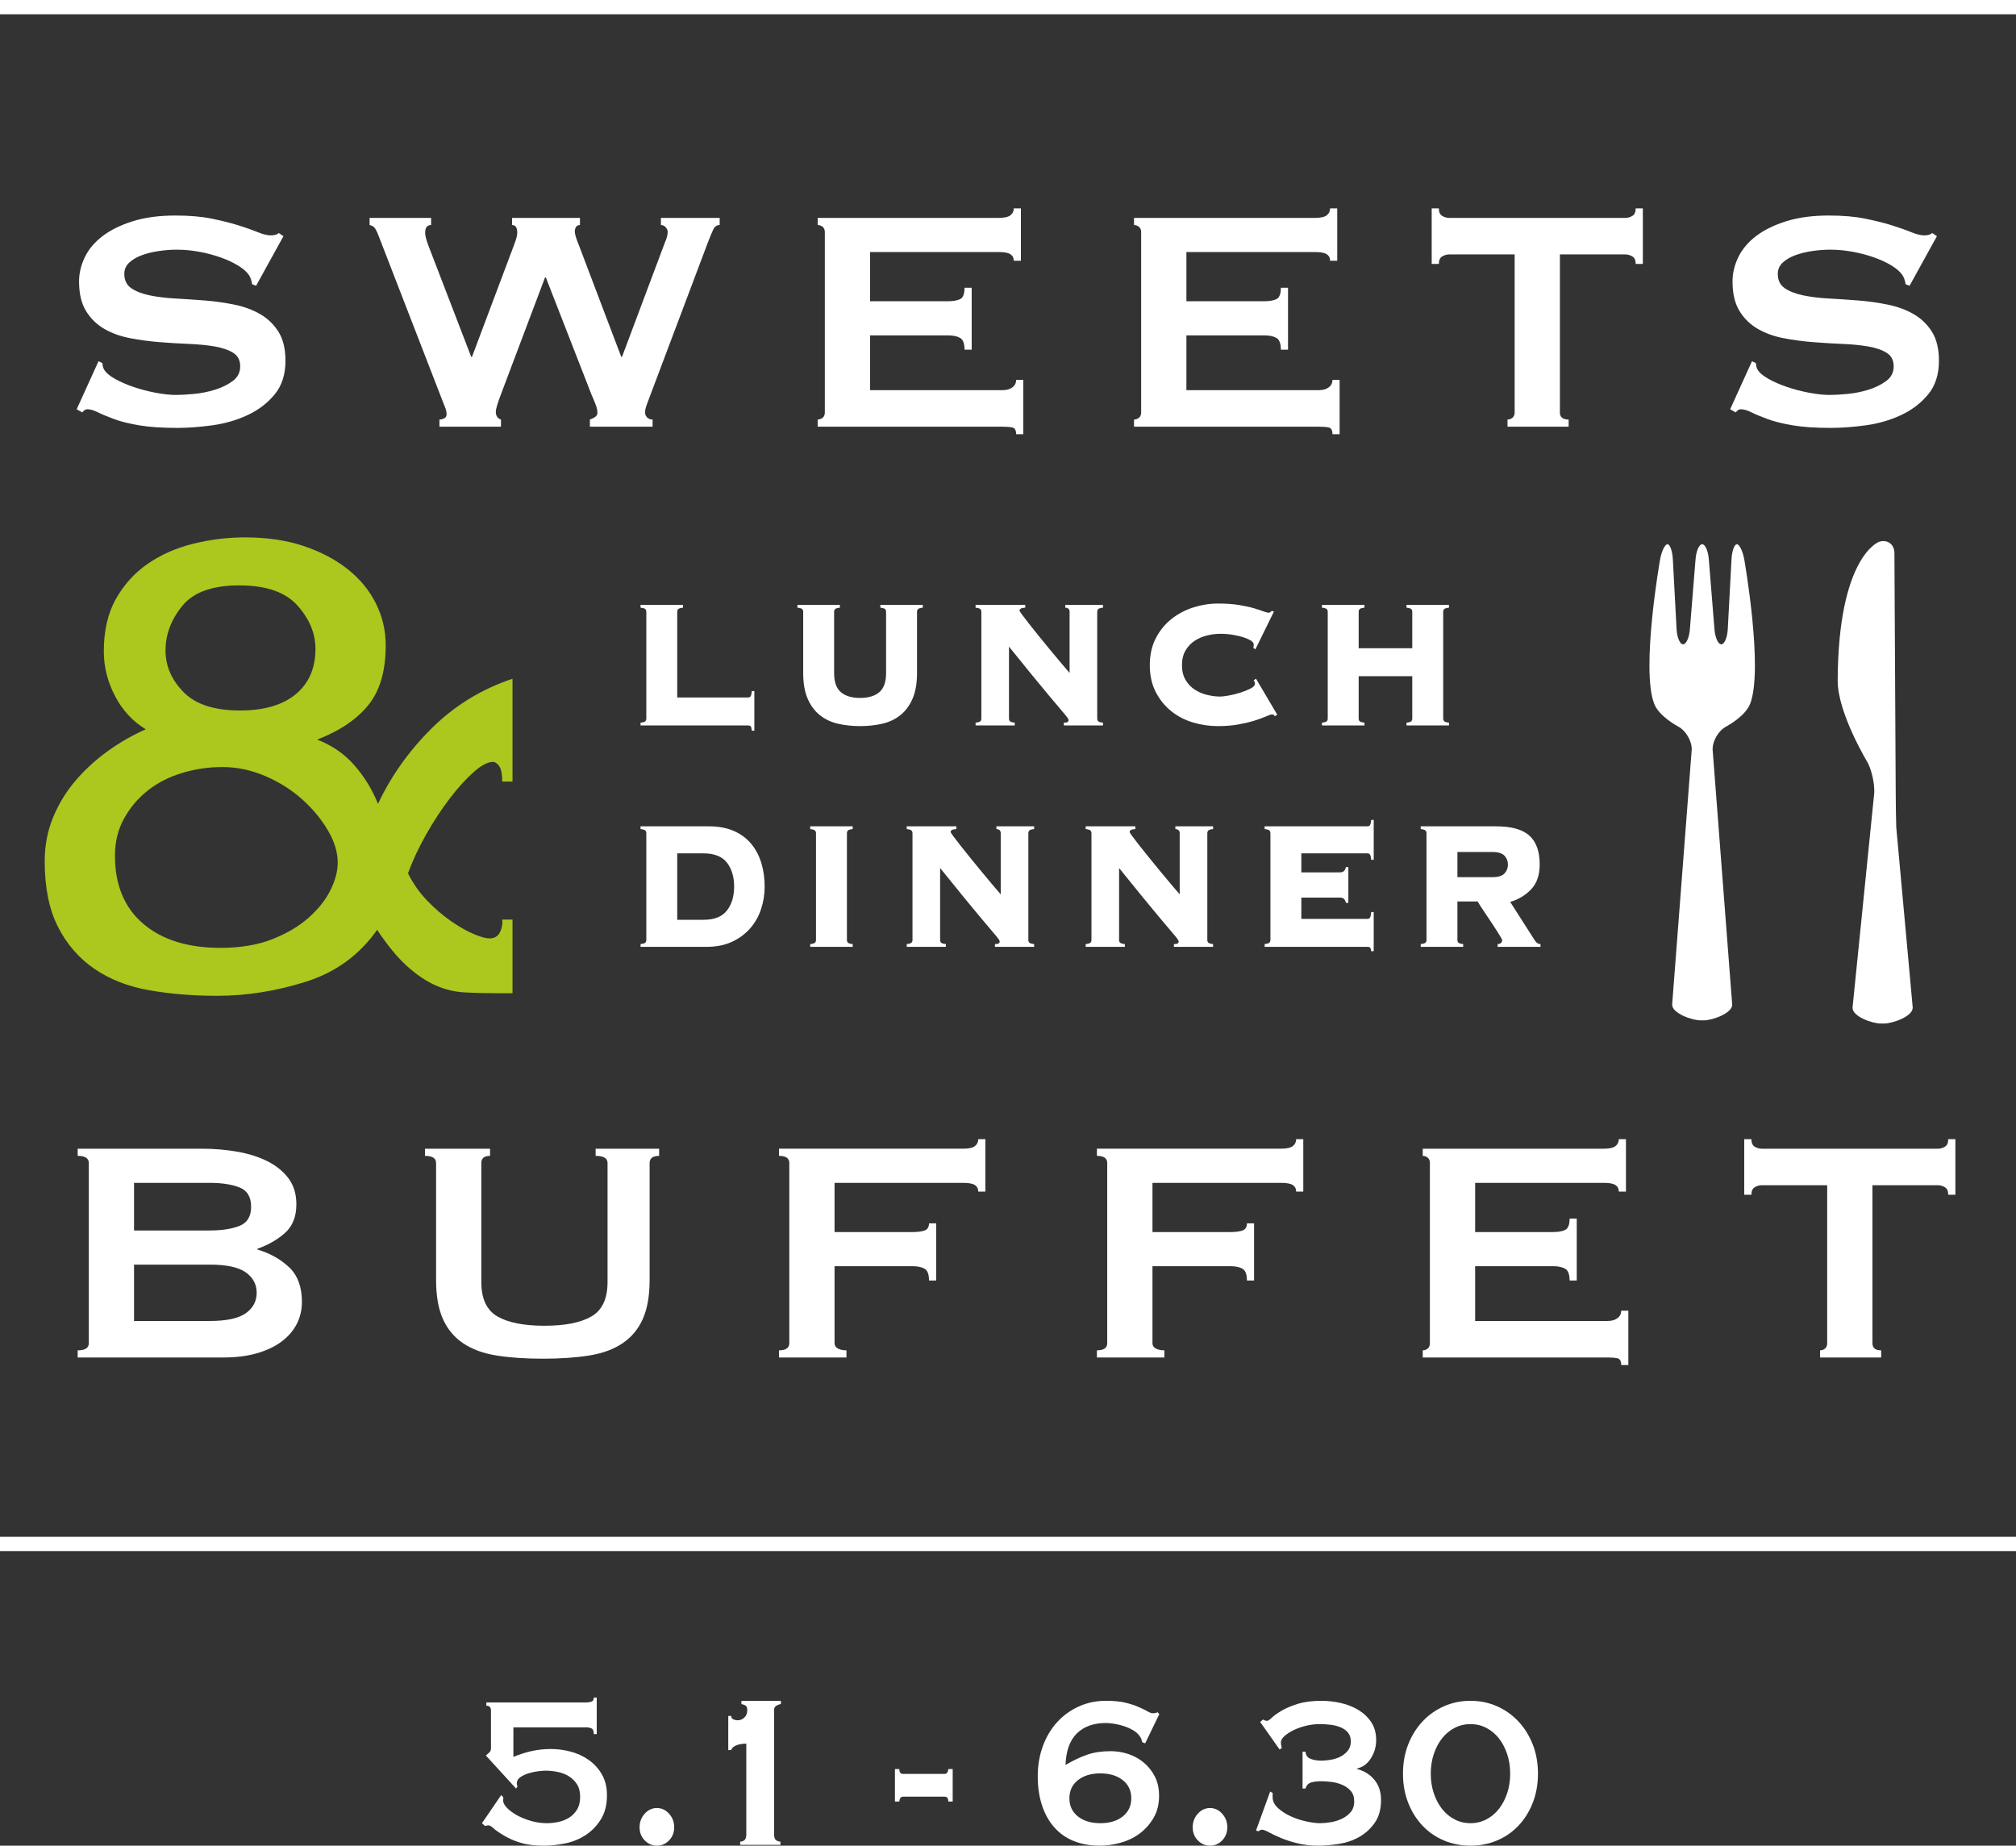 <?xml version="1.0" encoding="UTF-8"?>
<svg id="_レイヤー_1" data-name="レイヤー 1" xmlns="http://www.w3.org/2000/svg" viewBox="0 0 402.092 368.09">
  <rect x="0" y="0" width="402.092" height="368.09" fill="#333333" stroke="none"/>
  <line y1="1.425" x2="402.092" y2="1.425" fill="none" stroke="#fff" stroke-miterlimit="10" stroke-width="2.849"/>
  <line y1="307.913" x2="402.092" y2="307.913" fill="none" stroke="#fff" stroke-miterlimit="10" stroke-width="2.849"/>
  <path d="M100.171,155.88c0-1.479-.2-2.504-.598-3.076-.4-.568-.828-.854-1.281-.854-1.025,0-2.308.684-3.846,2.05-1.538,1.367-3.135,3.135-4.784,5.298-1.653,2.166-3.221,4.558-4.7,7.178-1.481,2.622-2.678,5.186-3.588,7.689,1.024,2.051,2.307,3.875,3.845,5.469,1.538,1.597,3.132,2.964,4.785,4.102,1.649,1.14,3.161,1.994,4.528,2.563,1.367.571,2.393.854,3.076.854,1.025,0,1.735-.428,2.136-1.282.397-.854.539-1.68.427-2.478h2.051v14.696h-2.562c-2.623,0-4.956-.056-7.007-.171-2.051-.112-4.016-.598-5.896-1.452s-3.76-2.137-5.64-3.846-3.845-4.101-5.896-7.177c-3.533,5.015-8.262,8.459-14.184,10.339-5.926,1.88-11.851,2.819-17.772,2.819-4.785,0-9.287-.371-13.501-1.11-4.216-.74-7.86-2.163-10.937-4.272-3.076-2.107-5.498-4.897-7.263-8.374-1.768-3.474-2.648-7.832-2.648-13.074,0-3.075.539-5.951,1.623-8.63,1.081-2.675,2.563-5.126,4.443-7.348s4.042-4.214,6.493-5.981c2.449-1.765,4.982-3.218,7.604-4.357-2.622-1.594-4.672-3.815-6.151-6.665-1.482-2.846-2.222-5.81-2.222-8.886,0-4.102.796-7.575,2.393-10.425,1.594-2.846,3.7-5.183,6.322-7.006,2.62-1.821,5.64-3.162,9.058-4.017s6.892-1.281,10.424-1.281c4.328,0,8.203.571,11.621,1.709,3.417,1.14,6.35,2.678,8.801,4.614,2.448,1.938,4.328,4.216,5.639,6.835,1.309,2.622,1.966,5.413,1.966,8.374,0,5.127-1.17,9.115-3.504,11.962-2.336,2.85-5.725,5.127-10.167,6.836,2.961,1.14,5.438,2.849,7.434,5.127,1.991,2.28,3.559,4.843,4.699,7.689,2.619-5.58,6.208-10.622,10.766-15.124,4.556-4.499,9.912-7.775,16.063-9.826v20.507h-2.051ZM22.929,170.66c0,5.84,1.88,10.363,5.639,13.568,3.76,3.204,8.887,4.806,15.381,4.806,3.986,0,7.434-.571,10.339-1.717,2.904-1.143,5.324-2.573,7.263-4.291,1.936-1.717,3.388-3.548,4.357-5.496.967-1.946,1.452-3.777,1.452-5.495,0-2.061-.656-4.208-1.965-6.44-1.312-2.231-3.021-4.29-5.127-6.181-2.109-1.888-4.558-3.435-7.348-4.636-2.793-1.201-5.669-1.803-8.63-1.803-2.734,0-5.413.401-8.032,1.202-2.622.801-4.899,1.976-6.836,3.52-1.938,1.546-3.503,3.406-4.699,5.58-1.196,2.177-1.794,4.638-1.794,7.383ZM62.918,129.393c0-3.076-1.196-5.952-3.589-8.63-2.393-2.676-6.268-4.017-11.621-4.017s-9.143,1.367-11.363,4.102c-2.222,2.734-3.333,5.698-3.333,8.887,0,3.076,1.196,5.84,3.589,8.288,2.393,2.451,6.152,3.674,11.278,3.674,4.785,0,8.486-1.081,11.108-3.247,2.619-2.162,3.931-5.183,3.931-9.057Z" fill="#acc71e"/>
  <path d="M149.221,139.102c.22,0,.384-.084.494-.252.109-.167.191-.51.246-1.027h.494v7.904h-.494c-.055-.487-.137-.784-.246-.891-.11-.107-.274-.16-.494-.16h-21.466v-.548c.521-.062.843-.16.966-.298.124-.137.186-.312.186-.525v-21.292c0-.213-.062-.389-.186-.525-.123-.138-.445-.236-.966-.298v-.548h8.472v.548c-.521.062-.844.16-.967.298-.123.137-.186.312-.186.525v17.089h14.146Z" fill="#fff"/>
  <path d="M176.732,122.013c0-.213-.062-.389-.186-.525-.123-.138-.445-.236-.966-.298v-.548h8.471v.548c-.521.062-.843.16-.966.298-.124.137-.186.312-.186.525v12.245c0,2.011-.295,3.701-.884,5.072-.59,1.37-1.398,2.467-2.427,3.289-1.027.823-2.234,1.395-3.618,1.714-1.385.32-2.858.479-4.421.479s-3.037-.159-4.421-.479c-1.385-.319-2.591-.891-3.619-1.714-1.027-.822-1.837-1.919-2.426-3.289-.59-1.371-.885-3.062-.885-5.072v-12.245c0-.213-.062-.389-.185-.525-.123-.138-.446-.236-.967-.298v-.548h8.472v.548c-.521.062-.843.16-.967.298-.123.137-.185.312-.185.525v12.245c0,1.768.452,3.031,1.357,3.793.904.762,2.179,1.142,3.824,1.142s2.92-.38,3.824-1.142,1.357-2.025,1.357-3.793v-12.245Z" fill="#fff"/>
  <path d="M195.731,122.013c0-.213-.062-.389-.186-.525-.123-.138-.445-.236-.966-.298v-.548h9.91v.548c-.466.031-.774.1-.925.206-.151.107-.227.236-.227.389,0,.062.179.335.535.822.355.487.822,1.097,1.398,1.828.575.73,1.227,1.546,1.953,2.444.726.898,1.46,1.798,2.2,2.695.74.899,1.452,1.752,2.138,2.559.686.808,1.275,1.501,1.769,2.079v-12.199c0-.518-.288-.792-.863-.823v-.548h7.525v.548c-.521.062-.843.16-.967.298-.123.137-.185.312-.185.525v21.292c0,.214.062.389.185.525.124.138.445.236.967.298v.548h-7.813v-.548c.384,0,.638-.046.761-.138.123-.091.186-.213.186-.365,0-.092-.042-.206-.124-.343s-.261-.373-.534-.708c-.274-.335-.679-.814-1.213-1.439-.535-.624-1.241-1.462-2.118-2.514-.878-1.051-1.961-2.359-3.249-3.929-1.289-1.569-2.837-3.48-4.646-5.734v14.347c0,.214.062.389.185.525.124.138.445.236.967.298v.548h-7.813v-.548c.521-.062.843-.16.966-.298.124-.137.186-.312.186-.525v-21.292Z" fill="#fff"/>
  <path d="M249.973,129.187c.026-.092.047-.19.062-.298.014-.106.021-.235.021-.388,0-.244-.186-.487-.556-.731-.37-.243-.863-.464-1.48-.662-.616-.198-1.322-.366-2.117-.503-.796-.137-1.632-.206-2.509-.206-.822,0-1.686.107-2.591.32-.904.214-1.734.564-2.488,1.051-.754.487-1.371,1.136-1.851,1.942s-.719,1.789-.719,2.947.239,2.14.719,2.946c.479.808,1.097,1.455,1.851,1.942s1.584.838,2.488,1.051c.905.214,1.769.32,2.591.32.356,0,.918-.069,1.687-.206.767-.137,1.534-.327,2.303-.571.767-.243,1.445-.518,2.035-.822.589-.304.884-.624.884-.96,0-.151-.027-.273-.082-.365-.055-.091-.109-.197-.164-.319l.452-.32,4.235,7.174-.493.319c-.056-.151-.131-.251-.227-.297-.096-.045-.212-.068-.349-.068-.192,0-.576.13-1.152.389-.575.259-1.322.533-2.241.822-.918.29-1.994.549-3.228.776-1.233.229-2.618.343-4.153.343-1.646,0-3.276-.235-4.894-.708-1.618-.472-3.071-1.218-4.359-2.239-1.289-1.02-2.331-2.299-3.125-3.838-.796-1.538-1.193-3.327-1.193-5.368s.397-3.831,1.193-5.369c.794-1.538,1.836-2.817,3.125-3.838,1.288-1.021,2.741-1.79,4.359-2.308,1.617-.518,3.248-.777,4.894-.777s3.063.1,4.256.297c1.192.199,2.2.42,3.022.663.795.244,1.412.449,1.851.617.438.167.768.251.987.251.246,0,.452-.121.616-.365l.453.137-3.701,7.539-.411-.319Z" fill="#fff"/>
  <path d="M287.847,143.305c0,.214.062.389.185.525.123.138.445.236.967.298v.548h-8.472v-.548c.521-.062.843-.16.967-.298.123-.137.185-.312.185-.525v-8.453h-10.692v8.453c0,.214.062.389.186.525.123.138.445.236.967.298v.548h-8.472v-.548c.521-.062.843-.16.966-.298.124-.137.186-.312.186-.525v-21.292c0-.213-.062-.389-.186-.525-.123-.138-.445-.236-.966-.298v-.548h8.472v.548c-.521.062-.844.16-.967.298-.123.137-.186.312-.186.525v7.265h10.692v-7.265c0-.213-.062-.389-.185-.525-.124-.138-.446-.236-.967-.298v-.548h8.472v.548c-.521.062-.844.16-.967.298-.123.137-.185.312-.185.525v21.292Z" fill="#fff"/>
  <path d="M128.906,166.169c0-.213-.062-.389-.186-.525-.123-.138-.445-.236-.966-.298v-.548h13.652c1.893,0,3.537.305,4.936.914,1.397.609,2.549,1.455,3.454,2.536.904,1.081,1.583,2.353,2.035,3.814.453,1.463.679,3.047.679,4.753,0,1.553-.24,3.054-.72,4.5-.479,1.448-1.206,2.727-2.18,3.838-.973,1.113-2.179,2.004-3.618,2.674s-3.119,1.005-5.038,1.005h-13.2v-.548c.521-.062.843-.16.966-.298.124-.137.186-.312.186-.525v-21.292ZM140.297,183.44c2.166,0,3.729-.617,4.688-1.851.959-1.233,1.439-2.825,1.439-4.774s-.48-3.542-1.439-4.775c-.96-1.233-2.522-1.851-4.688-1.851h-5.223v13.251h5.223Z" fill="#fff"/>
  <path d="M161.598,188.284c.521-.062.843-.16.967-.298.123-.137.185-.312.185-.525v-21.292c0-.213-.062-.389-.185-.525-.124-.138-.446-.236-.967-.298v-.548h8.472v.548c-.521.062-.843.16-.967.298-.123.137-.185.312-.185.525v21.292c0,.214.062.389.185.525.124.138.445.236.967.298v.548h-8.472v-.548Z" fill="#fff"/>
  <path d="M181.995,166.169c0-.213-.062-.389-.186-.525-.123-.138-.445-.236-.966-.298v-.548h9.91v.548c-.466.031-.774.1-.925.206-.151.107-.227.236-.227.389,0,.062.179.335.535.822.355.487.822,1.097,1.398,1.828.575.73,1.227,1.546,1.953,2.444.726.898,1.46,1.798,2.2,2.695.74.899,1.452,1.752,2.138,2.559.686.808,1.275,1.501,1.769,2.079v-12.199c0-.518-.288-.792-.863-.823v-.548h7.525v.548c-.521.062-.843.16-.967.298-.123.137-.185.312-.185.525v21.292c0,.214.062.389.185.525.124.138.445.236.967.298v.548h-7.813v-.548c.384,0,.638-.046.761-.138.123-.091.186-.213.186-.365,0-.092-.042-.206-.124-.343s-.261-.373-.534-.708c-.274-.335-.679-.814-1.213-1.439-.535-.624-1.241-1.462-2.118-2.514-.878-1.051-1.961-2.36-3.249-3.929-1.289-1.569-2.837-3.48-4.646-5.734v14.347c0,.214.062.389.185.525.124.138.445.236.967.298v.548h-7.813v-.548c.521-.062.843-.16.966-.298.124-.137.186-.312.186-.525v-21.292Z" fill="#fff"/>
  <path d="M217.69,166.169c0-.213-.062-.389-.186-.525-.123-.138-.445-.236-.966-.298v-.548h9.91v.548c-.466.031-.774.1-.925.206-.151.107-.227.236-.227.389,0,.062.179.335.535.822.355.487.822,1.097,1.398,1.828.575.73,1.227,1.546,1.953,2.444.726.898,1.46,1.798,2.2,2.695.74.899,1.452,1.752,2.138,2.559.686.808,1.275,1.501,1.769,2.079v-12.199c0-.518-.288-.792-.863-.823v-.548h7.525v.548c-.521.062-.843.16-.967.298-.123.137-.185.312-.185.525v21.292c0,.214.062.389.185.525.124.138.445.236.967.298v.548h-7.813v-.548c.384,0,.638-.046.761-.138.123-.091.186-.213.186-.365,0-.092-.042-.206-.124-.343s-.261-.373-.534-.708c-.274-.335-.679-.814-1.213-1.439-.535-.624-1.241-1.462-2.118-2.514-.878-1.051-1.961-2.36-3.249-3.929-1.289-1.569-2.837-3.48-4.646-5.734v14.347c0,.214.062.389.185.525.124.138.445.236.967.298v.548h-7.813v-.548c.521-.062.843-.16.966-.298.124-.137.186-.312.186-.525v-21.292Z" fill="#fff"/>
  <path d="M268.436,180.059c-.055-.305-.171-.556-.35-.754s-.473-.298-.884-.298h-7.649v4.25h13.201c.219,0,.384-.084.493-.252.109-.167.191-.541.247-1.12h.493v7.814h-.493c-.056-.396-.138-.64-.247-.731-.109-.091-.274-.137-.493-.137h-20.521v-.548c.521-.062.843-.16.966-.298.124-.137.186-.312.186-.525v-21.292c0-.213-.062-.389-.186-.525-.123-.138-.445-.236-.966-.298v-.548h20.521c.219,0,.384-.084.493-.251s.191-.51.247-1.028h.493v7.95h-.493c-.056-.518-.138-.86-.247-1.028-.109-.167-.274-.251-.493-.251h-13.201v3.793h7.649c.411,0,.705-.099.884-.298.179-.197.295-.448.35-.754h.494v7.129h-.494Z" fill="#fff"/>
  <path d="M290.683,187.461c0,.214.062.389.186.525.123.138.445.236.967.298v.548h-8.472v-.548c.521-.062.843-.16.966-.298.124-.137.186-.312.186-.525v-21.292c0-.213-.062-.389-.186-.525-.123-.138-.445-.236-.966-.298v-.548h15.051c3.043,0,5.25.617,6.621,1.851,1.37,1.233,2.056,3.146,2.056,5.734,0,2.102-.555,3.747-1.665,4.935-1.11,1.188-2.516,2.041-4.215,2.559l4.853,7.585c.329.549.726.823,1.192.823v.548h-8.554v-.548c.603-.03.904-.305.904-.823,0-.061-.109-.273-.329-.64-.22-.365-.493-.807-.822-1.325-.329-.518-.692-1.073-1.09-1.667-.397-.595-.781-1.166-1.151-1.714-.37-.548-.692-1.035-.966-1.462-.274-.427-.452-.716-.535-.868h-4.03v7.676ZM297.593,174.941c1.206,0,2.035-.251,2.488-.754.452-.503.678-1.089.678-1.759s-.226-1.257-.678-1.76c-.453-.502-1.282-.754-2.488-.754h-6.909v5.026h6.909Z" fill="#fff"/>
  <path d="M40.27,229.092c2.428,0,4.776.198,7.046.594,2.269.396,4.274,1.029,6.017,1.9,1.741.871,3.139,2.006,4.195,3.404,1.055,1.398,1.583,3.127,1.583,5.185,0,2.481-.766,4.394-2.296,5.739-1.531,1.346-3.352,2.389-5.462,3.127v.158c2.48.74,4.578,1.914,6.294,3.522,1.714,1.611,2.572,3.919,2.572,6.927,0,1.584-.344,3.048-1.029,4.394-.687,1.346-1.702,2.521-3.048,3.523-1.346,1.003-2.995,1.78-4.947,2.335-1.953.554-4.17.831-6.649.831H15.493v-1.425c1.477,0,2.217-.475,2.217-1.425v-35.939c0-.95-.74-1.425-2.217-1.425v-1.426h24.777ZM41.854,245.399c2.375,0,4.34-.303,5.897-.91,1.556-.606,2.335-1.887,2.335-3.839s-.779-3.232-2.335-3.84c-1.558-.606-3.522-.91-5.897-.91h-15.12v9.499h15.12ZM41.854,263.448c3.324,0,5.712-.515,7.164-1.543,1.451-1.029,2.177-2.388,2.177-4.077s-.726-3.048-2.177-4.077c-1.452-1.029-3.84-1.543-7.164-1.543h-15.12v11.24h15.12Z" fill="#fff"/>
  <path d="M97.741,230.518c-1.161,0-1.741.475-1.741,1.425v23.748c0,3.325,1.068,5.608,3.206,6.848,2.138,1.24,5.264,1.86,9.381,1.86s7.243-.62,9.381-1.86c2.137-1.239,3.206-3.522,3.206-6.848v-23.748c0-.95-.792-1.425-2.375-1.425v-1.426h12.666v1.426c-1.267,0-1.9.475-1.9,1.425v23.353c0,3.114-.449,5.688-1.346,7.718-.898,2.032-2.244,3.655-4.037,4.869-1.795,1.215-4.025,2.032-6.689,2.454-2.665.422-5.739.633-9.223.633s-6.558-.211-9.222-.633c-2.666-.422-4.896-1.239-6.689-2.454-1.795-1.214-3.141-2.837-4.037-4.869-.898-2.03-1.346-4.604-1.346-7.718v-23.353c0-.95-.74-1.425-2.217-1.425v-1.426h12.982v1.426Z" fill="#fff"/>
  <path d="M195.108,237.642c0-.58-.225-1.016-.673-1.306-.449-.29-1.227-.436-2.335-.436h-25.648v9.815h15.516c1.055,0,1.872-.104,2.454-.316.58-.21.87-.685.87-1.425h1.426v11.399h-1.426c0-1.214-.29-1.991-.87-2.335-.582-.343-1.399-.515-2.454-.515h-15.516v15.357c0,.475.224.831.673,1.068.447.237,1.016.356,1.702.356v1.425h-13.458v-1.425c1.372,0,2.059-.475,2.059-1.425v-35.939c0-.95-.687-1.425-2.059-1.425v-1.426h36.731c1.108,0,1.886-.17,2.335-.514.448-.343.673-.805.673-1.386h1.425v10.449h-1.425Z" fill="#fff"/>
  <path d="M258.516,237.642c0-.58-.225-1.016-.673-1.306-.449-.29-1.227-.436-2.335-.436h-25.648v9.815h15.516c1.055,0,1.872-.104,2.454-.316.58-.21.87-.685.87-1.425h1.426v11.399h-1.426c0-1.214-.29-1.991-.87-2.335-.582-.343-1.399-.515-2.454-.515h-15.516v15.357c0,.475.224.831.673,1.068.447.237,1.016.356,1.702.356v1.425h-13.458v-1.425c1.372,0,2.059-.475,2.059-1.425v-35.939c0-.95-.687-1.425-2.059-1.425v-1.426h36.731c1.108,0,1.886-.17,2.335-.514.448-.343.673-.805.673-1.386h1.425v10.449h-1.425Z" fill="#fff"/>
  <path d="M322.874,237.642c0-.58-.226-1.016-.673-1.306-.449-.29-1.228-.436-2.335-.436h-25.649v9.815h15.517c1.055,0,1.872-.145,2.454-.435.58-.29.87-1.042.87-2.257h1.425v12.35h-1.425c0-1.214-.29-1.991-.87-2.335-.582-.343-1.399-.515-2.454-.515h-15.517v10.924h26.44c.792,0,1.438-.184,1.939-.554.501-.369.752-.871.752-1.504h1.425v10.845h-1.425c0-.791-.251-1.24-.752-1.346-.502-.106-1.147-.158-1.939-.158h-36.89v-1.425c.369,0,.699-.119.99-.356.289-.237.435-.594.435-1.068v-35.939c0-.476-.146-.831-.435-1.069-.291-.237-.621-.355-.99-.355v-1.426h36.099c1.107,0,1.886-.17,2.335-.514.447-.343.673-.805.673-1.386h1.425v10.449h-1.425Z" fill="#fff"/>
  <path d="M373.458,267.882c0,.95.58,1.425,1.742,1.425v1.425h-12.191v-1.425c.369,0,.699-.119.989-.356s.436-.594.436-1.068v-31.507h-13.062c-.475,0-.938.133-1.385.396-.449.266-.673.766-.673,1.505h-1.426v-11.083h1.426c0,.739.224,1.24.673,1.504.447.265.91.396,1.385.396h35.148c.475,0,.936-.131,1.385-.396.448-.264.673-.765.673-1.504h1.425v11.083h-1.425c0-.739-.225-1.239-.673-1.505-.449-.263-.91-.396-1.385-.396h-13.062v31.507Z" fill="#fff"/>
  <path d="M19.649,72.035l.791.396c0,.475.105.898.317,1.267.368.634,1.095,1.254,2.177,1.86,1.081.607,2.321,1.147,3.721,1.623,1.397.475,2.862.858,4.394,1.147,1.529.291,2.901.436,4.116.436.896,0,2.058-.065,3.483-.198,1.425-.131,2.822-.408,4.195-.831,1.371-.422,2.559-1.002,3.562-1.741,1.002-.738,1.504-1.715,1.504-2.929s-.463-2.11-1.386-2.691c-.924-.581-2.137-1.002-3.642-1.267-1.504-.264-3.22-.436-5.146-.515-1.927-.079-3.893-.198-5.897-.356-2.006-.158-3.972-.422-5.897-.792-1.927-.368-3.642-.989-5.146-1.86-1.504-.87-2.719-2.058-3.642-3.562-.924-1.504-1.385-3.469-1.385-5.897,0-1.635.382-3.245,1.147-4.828.765-1.584,1.939-2.981,3.522-4.196,1.584-1.213,3.589-2.202,6.017-2.968,2.427-.765,5.276-1.148,8.55-1.148,2.796,0,5.225.212,7.282.634,2.059.423,3.84.87,5.344,1.346,1.504.475,2.771.924,3.8,1.346,1.029.423,1.887.633,2.573.633.738,0,1.267-.158,1.583-.475l.95.633-5.463,9.896-.791-.316c-.106-.738-.317-1.346-.634-1.821-.423-.633-1.122-1.253-2.098-1.86-.978-.605-2.125-1.147-3.443-1.622-1.32-.476-2.745-.857-4.275-1.148-1.531-.289-3.061-.436-4.591-.436-1.161,0-2.362.093-3.602.277-1.241.186-2.363.463-3.365.831-1.003.37-1.834.858-2.493,1.465-.66.607-.989,1.359-.989,2.256,0,1.267.461,2.217,1.385,2.85.923.634,2.138,1.108,3.642,1.426,1.504.316,3.219.527,5.146.633,1.926.106,3.892.237,5.897.396,2.005.158,3.971.436,5.897.831,1.926.396,3.642,1.029,5.146,1.9,1.505.871,2.718,2.046,3.642,3.522.923,1.479,1.386,3.404,1.386,5.779,0,2.744-.727,4.987-2.177,6.729-1.452,1.741-3.26,3.114-5.423,4.116-2.165,1.003-4.5,1.676-7.006,2.019-2.507.343-4.843.515-7.006.515-3.008,0-5.529-.172-7.56-.515-2.032-.343-3.721-.764-5.066-1.267-1.346-.501-2.415-.949-3.206-1.346-.792-.396-1.479-.594-2.059-.594-.37,0-.713.212-1.029.634l-1.108-.634,4.354-9.578Z" fill="#fff"/>
  <path d="M85.986,44.882c-.791,0-1.187.502-1.187,1.504,0,.265.039.581.118.95s.277.977.594,1.82l8.471,22.007h.158l8.391-22.323c.264-.686.436-1.2.515-1.544.079-.343.119-.646.119-.91,0-1.002-.344-1.504-1.029-1.504v-1.426h13.537v1.426c-.37,0-.634.132-.792.396-.158.265-.237.554-.237.871,0,.527.264,1.425.791,2.691l8.471,22.323h.158l8.55-22.799c.368-.791.554-1.504.554-2.137,0-.317-.132-.62-.396-.911-.265-.289-.581-.435-.95-.435v-1.426h11.716v1.426c-.581,0-1.017.316-1.306.949-.291.634-.621,1.425-.989,2.375l-11.399,30.24c-.317.845-.594,1.583-.831,2.217-.238.633-.356,1.161-.356,1.583,0,.369.131.7.396.989.264.291.634.436,1.108.436v1.425h-12.508v-1.425c.316-.105.646-.264.989-.475.343-.211.515-.501.515-.871,0-.422-.093-.896-.276-1.425-.186-.527-.489-1.267-.911-2.217l-9.104-23.353h-.158l-8.629,22.878c-.791,2.058-1.187,3.352-1.187,3.879,0,.845.342,1.373,1.028,1.583v1.425h-12.27v-1.425c.316,0,.633-.079.95-.237.316-.158.475-.422.475-.792,0-.422-.093-.871-.277-1.346-.186-.475-.383-.976-.594-1.504l-12.666-32.694c-.211-.58-.436-1.068-.673-1.464-.237-.396-.621-.646-1.147-.752v-1.426h12.27v1.426Z" fill="#fff"/>
  <path d="M202.195,52.006c0-.58-.226-1.016-.673-1.306-.449-.29-1.228-.436-2.335-.436h-25.649v9.815h15.517c1.055,0,1.872-.145,2.454-.435.58-.29.87-1.042.87-2.257h1.425v12.35h-1.425c0-1.214-.29-1.991-.87-2.335-.582-.343-1.399-.515-2.454-.515h-15.517v10.924h26.44c.792,0,1.438-.184,1.939-.554.501-.369.752-.871.752-1.504h1.425v10.845h-1.425c0-.791-.251-1.24-.752-1.346-.502-.106-1.147-.158-1.939-.158h-36.89v-1.425c.369,0,.699-.119.99-.356.289-.237.435-.594.435-1.068v-35.939c0-.476-.146-.831-.435-1.069-.291-.237-.621-.355-.99-.355v-1.426h36.099c1.107,0,1.886-.17,2.335-.514.447-.343.673-.805.673-1.386h1.425v10.449h-1.425Z" fill="#fff"/>
  <path d="M265.287,52.006c0-.58-.226-1.016-.673-1.306-.449-.29-1.228-.436-2.335-.436h-25.649v9.815h15.517c1.055,0,1.872-.145,2.454-.435.58-.29.87-1.042.87-2.257h1.425v12.35h-1.425c0-1.214-.29-1.991-.87-2.335-.582-.343-1.399-.515-2.454-.515h-15.517v10.924h26.44c.792,0,1.438-.184,1.939-.554.501-.369.752-.871.752-1.504h1.425v10.845h-1.425c0-.791-.251-1.24-.752-1.346-.502-.106-1.147-.158-1.939-.158h-36.89v-1.425c.369,0,.699-.119.99-.356.289-.237.435-.594.435-1.068v-35.939c0-.476-.146-.831-.435-1.069-.291-.237-.621-.355-.99-.355v-1.426h36.099c1.107,0,1.886-.17,2.335-.514.447-.343.673-.805.673-1.386h1.425v10.449h-1.425Z" fill="#fff"/>
  <path d="M311.121,82.247c0,.95.58,1.425,1.742,1.425v1.425h-12.191v-1.425c.369,0,.699-.119.989-.356s.436-.594.436-1.068v-31.507h-13.062c-.475,0-.938.133-1.385.396-.449.266-.673.766-.673,1.505h-1.426v-11.083h1.426c0,.739.224,1.24.673,1.504.447.265.91.396,1.385.396h35.148c.475,0,.936-.131,1.385-.396.448-.264.673-.765.673-1.504h1.425v11.083h-1.425c0-.739-.225-1.239-.673-1.505-.449-.263-.91-.396-1.385-.396h-13.062v31.507Z" fill="#fff"/>
  <path d="M349.435,72.035l.791.396c0,.475.105.898.317,1.267.368.634,1.095,1.254,2.177,1.86,1.081.607,2.321,1.147,3.721,1.623,1.397.475,2.862.858,4.394,1.147,1.529.291,2.901.436,4.116.436.896,0,2.058-.065,3.483-.198,1.425-.131,2.822-.408,4.195-.831,1.371-.422,2.559-1.002,3.562-1.741,1.002-.738,1.504-1.715,1.504-2.929s-.463-2.11-1.386-2.691c-.924-.581-2.137-1.002-3.642-1.267-1.504-.264-3.22-.436-5.146-.515-1.927-.079-3.893-.198-5.897-.356-2.006-.158-3.972-.422-5.897-.792-1.927-.368-3.642-.989-5.146-1.86-1.504-.87-2.719-2.058-3.642-3.562-.924-1.504-1.385-3.469-1.385-5.897,0-1.635.382-3.245,1.147-4.828.765-1.584,1.939-2.981,3.522-4.196,1.584-1.213,3.589-2.202,6.017-2.968,2.427-.765,5.276-1.148,8.55-1.148,2.796,0,5.225.212,7.282.634,2.059.423,3.84.87,5.344,1.346,1.504.475,2.771.924,3.8,1.346,1.029.423,1.887.633,2.573.633.738,0,1.267-.158,1.583-.475l.95.633-5.463,9.896-.791-.316c-.106-.738-.317-1.346-.634-1.821-.423-.633-1.122-1.253-2.098-1.86-.978-.605-2.125-1.147-3.443-1.622-1.32-.476-2.745-.857-4.275-1.148-1.531-.289-3.061-.436-4.591-.436-1.161,0-2.362.093-3.602.277-1.241.186-2.363.463-3.365.831-1.003.37-1.834.858-2.493,1.465-.66.607-.989,1.359-.989,2.256,0,1.267.461,2.217,1.385,2.85.923.634,2.138,1.108,3.642,1.426,1.504.316,3.219.527,5.146.633,1.926.106,3.892.237,5.897.396,2.005.158,3.971.436,5.897.831,1.926.396,3.642,1.029,5.146,1.9,1.505.871,2.718,2.046,3.642,3.522.923,1.479,1.386,3.404,1.386,5.779,0,2.744-.727,4.987-2.177,6.729-1.452,1.741-3.26,3.114-5.423,4.116-2.165,1.003-4.5,1.676-7.006,2.019-2.507.343-4.843.515-7.006.515-3.008,0-5.529-.172-7.56-.515-2.032-.343-3.721-.764-5.066-1.267-1.346-.501-2.415-.949-3.206-1.346-.792-.396-1.479-.594-2.059-.594-.37,0-.713.212-1.029.634l-1.108-.634,4.354-9.578Z" fill="#fff"/>
  <path d="M347.91,111.649c-.301-1.709-.972-3.106-1.492-3.106s-1.004,1.418-1.077,3.152l-.728,13.653c-.072,1.733-.659,3.151-1.303,3.151s-1.261-1.417-1.371-3.148l-1.104-13.661c-.11-1.731-.711-3.147-1.336-3.147s-1.225,1.416-1.335,3.147l-1.104,13.661c-.11,1.731-.727,3.148-1.371,3.148s-1.23-1.418-1.303-3.151l-.728-13.653c-.073-1.733-.558-3.152-1.077-3.152s-1.19,1.397-1.491,3.106c0,0-3.844,21.829-1.154,28.724.992,2.543,4.755,4.51,4.755,4.51,1.537.804,2.763,2.881,2.723,4.615l-3.902,50.844c-.04,1.734,3.943,3.154,5.678,3.154h.619c1.734,0,5.717-1.419,5.677-3.154l-3.902-50.844c-.04-1.734,1.185-3.811,2.723-4.615,0,0,3.763-1.967,4.756-4.51,2.69-6.895-1.154-28.724-1.154-28.724Z" fill="#fff"/>
  <path d="M375.76,204.126c1.756,0,5.782-1.437,5.732-3.193l-3.283-35.95c-.05-1.756-.098-4.63-.106-6.386l-.26-48.301c-.008-1.757-1.388-2.767-3.065-2.246,0,0-8.16,2.884-8.249,27.706-.023,6.441,5.993,16.365,5.993,16.365.813,1.557,1.396,4.266,1.297,6.019l-4.326,42.799c-.099,1.753,3.885,3.188,5.641,3.188h.627Z" fill="#fff"/>
  <g>
    <path d="M100.398,358.478c0,.073-.009.162-.024.271-.017.107-.024.216-.024.323,0,.469.268.973.802,1.513.535.54,1.215,1.035,2.041,1.484.827.451,1.758.819,2.795,1.107,1.036.288,2.058.432,3.062.432.745,0,1.507-.081,2.284-.243.778-.161,1.49-.44,2.139-.837.647-.396,1.183-.936,1.604-1.619s.632-1.53.632-2.538c0-1.044-.219-1.898-.655-2.565-.438-.666-.989-1.196-1.653-1.593-.664-.396-1.401-.675-2.211-.837-.811-.162-1.588-.243-2.333-.243-.324,0-.81.036-1.458.107-.648.073-1.296.208-1.943.405-.648.198-1.208.459-1.677.783-.471.324-.705.756-.705,1.296,0,.181.049.36.146.54l-.291.432-6.026-6.588c.389-.323.656-.566.802-.729s.219-.423.219-.783v-7.452c0-.647-.309-.972-.924-.972v-.648h19.975c.356,0,.688-.054.996-.162.308-.107.462-.378.462-.81h.583v7.29h-.583c0-.611-.154-.99-.462-1.134s-.64-.216-.996-.216h-14.58v5.886c1.231-.504,2.455-.892,3.67-1.161,1.215-.271,2.503-.405,3.863-.405,1.264,0,2.552.172,3.864.514,1.312.342,2.51.891,3.596,1.646,1.085.756,1.969,1.72,2.649,2.889.68,1.171,1.021,2.565,1.021,4.186,0,1.872-.397,3.456-1.191,4.752s-1.807,2.349-3.037,3.159c-1.231.81-2.593,1.368-4.082,1.674-1.491.306-2.933.459-4.326.459-1.782,0-3.297-.189-4.544-.567s-2.325-.837-3.231-1.377c-1.103-.647-1.847-1.161-2.235-1.539-.39-.378-.714-.566-.973-.566-.065,0-.162.009-.291.026-.13.019-.276.046-.438.081l-.584-.54,3.84-5.615.438.485Z" fill="#fff"/>
    <path d="M127.565,364.418c0-1.044.34-1.944,1.021-2.7s1.49-1.134,2.43-1.134,1.75.378,2.431,1.134,1.021,1.656,1.021,2.7-.34,1.917-1.021,2.619c-.681.701-1.491,1.053-2.431,1.053s-1.749-.352-2.43-1.053c-.681-.702-1.021-1.575-1.021-2.619Z" fill="#fff"/>
    <path d="M147.636,367.279c.323,0,.607-.099.85-.297.243-.197.365-.603.365-1.215v-18.036c-.228,0-.495.019-.802.055-.309.036-.608.1-.899.188-.292.091-.559.216-.802.378s-.413.388-.511.675h-.583v-6.804h.583c0,.324.146.55.438.675.292.127.566.189.826.189.551,0,1.013-.189,1.385-.567s.56-.837.56-1.377c0-.504-.105-.827-.316-.972-.211-.144-.494-.252-.851-.324v-.647h7.873v.647c-.389.072-.713.198-.972.378-.26.181-.389.451-.389.811v24.731c0,.612.129,1.018.389,1.215.259.198.551.297.875.297v.648h-8.019v-.648Z" fill="#fff"/>
    <path d="M180.1,358.315c-.26,0-.445.108-.559.324-.114.216-.17.432-.17.648h-.875v-6.48h.875c0,.648.242.972.729.972h8.311c.259,0,.445-.107.559-.323.113-.217.171-.433.171-.648h.874v6.48h-.874c0-.648-.243-.973-.729-.973h-8.311Z" fill="#fff"/>
    <path d="M228.408,347.678l-.583-.216c-.065-.18-.114-.352-.146-.513-.032-.162-.113-.333-.242-.514-.324-.54-.795-.989-1.41-1.35-.615-.359-1.264-.648-1.943-.864-.681-.216-1.337-.369-1.969-.459s-1.142-.135-1.53-.135c-2.463,0-4.398.693-5.809,2.079-1.409,1.386-2.162,3.482-2.26,6.291,1.522-.899,2.965-1.584,4.325-2.053,1.361-.467,2.916-.701,4.666-.701,1.198,0,2.373.188,3.523.566,1.149.378,2.179.945,3.086,1.701s1.645,1.684,2.212,2.781c.566,1.099.851,2.385.851,3.86,0,1.693-.373,3.169-1.118,4.429-.746,1.261-1.686,2.304-2.818,3.132-1.135.828-2.398,1.431-3.791,1.809-1.394.378-2.755.567-4.083.567-1.943,0-3.678-.306-5.2-.918-1.523-.612-2.818-1.521-3.888-2.728-1.069-1.205-1.888-2.673-2.454-4.4-.567-1.729-.851-3.653-.851-5.778,0-2.16.34-4.166,1.021-6.021s1.628-3.447,2.843-4.779c1.216-1.331,2.656-2.376,4.326-3.132,1.668-.756,3.475-1.134,5.419-1.134,1.555,0,2.851.126,3.888.378,1.036.252,1.911.54,2.624.863.745.324,1.337.613,1.774.864.438.252.785.378,1.045.378.194,0,.38-.018.559-.054.178-.035.299-.09.364-.162l.389.378-2.818,5.832ZM219.465,353.672c-1.847,0-3.338.45-4.472,1.35-1.134.9-1.7,2.106-1.7,3.618s.566,2.719,1.7,3.618c1.134.9,2.625,1.35,4.472,1.35s3.337-.449,4.471-1.35c1.134-.899,1.701-2.106,1.701-3.618s-.567-2.718-1.701-3.618c-1.134-.899-2.624-1.35-4.471-1.35Z" fill="#fff"/>
    <path d="M237.884,364.418c0-1.044.34-1.944,1.021-2.7s1.49-1.134,2.43-1.134,1.75.378,2.431,1.134,1.021,1.656,1.021,2.7-.34,1.917-1.021,2.619c-.681.701-1.491,1.053-2.431,1.053s-1.749-.352-2.43-1.053c-.681-.702-1.021-1.575-1.021-2.619Z" fill="#fff"/>
    <path d="M251.346,343.412l.583-.486c.259.181.534.27.826.27.161,0,.462-.206.899-.62.437-.414,1.076-.873,1.919-1.378.843-.503,1.92-.962,3.232-1.377,1.312-.413,2.907-.62,4.787-.62,1.264,0,2.534.144,3.814.432s2.446.747,3.5,1.377c1.052.63,1.911,1.44,2.575,2.43.664.991.996,2.188.996,3.591,0,1.297-.34,2.494-1.021,3.592-.68,1.099-1.604,1.791-2.77,2.079v.107c1.393.36,2.534,1.071,3.426,2.133.891,1.062,1.337,2.403,1.337,4.023,0,1.836-.413,3.348-1.239,4.536-.826,1.188-1.855,2.133-3.086,2.835-1.232.702-2.585,1.17-4.059,1.403-1.475.234-2.859.352-4.155.352-1.458,0-2.818-.153-4.082-.459s-2.382-.666-3.354-1.08c-.973-.413-1.774-.791-2.406-1.134-.632-.342-1.077-.514-1.336-.514-.163,0-.3.037-.413.108-.114.072-.235.145-.365.216l-.437-.162,2.818-7.775.534.323c-.032.073-.048.199-.048.379v.378c0,.828.355,1.565,1.069,2.214.712.647,1.562,1.197,2.551,1.646.988.451,2.024.793,3.11,1.026,1.086.234,2.001.351,2.746.351.583,0,1.271-.062,2.065-.188s1.539-.352,2.235-.675c.697-.324,1.288-.765,1.774-1.323.486-.558.729-1.287.729-2.188,0-.863-.235-1.557-.704-2.079-.47-.521-1.045-.926-1.726-1.215-.681-.287-1.401-.477-2.162-.566-.762-.09-1.418-.136-1.969-.136-.777,0-1.45.081-2.017.243-.567.162-.948.567-1.143,1.215h-.583v-7.344h.583c.064.721.413,1.197,1.045,1.432s1.337.351,2.114.351c.518,0,1.118-.054,1.798-.162.681-.108,1.32-.306,1.92-.594s1.109-.684,1.531-1.188c.421-.504.632-1.134.632-1.89,0-.72-.188-1.305-.56-1.755s-.858-.801-1.458-1.053-1.264-.423-1.992-.514c-.729-.089-1.467-.135-2.211-.135-.875,0-1.767.108-2.674.324s-1.733.504-2.479.863c-.745.36-1.36.757-1.847,1.188-.485.432-.729.864-.729,1.296,0,.145.016.315.049.513.031.198.08.388.146.567l-.438.324-3.888-5.508Z" fill="#fff"/>
    <path d="M293.287,339.2c1.879,0,3.637.359,5.272,1.079,1.636.721,3.062,1.729,4.277,3.024s2.17,2.826,2.867,4.59c.696,1.765,1.045,3.708,1.045,5.832s-.349,4.068-1.045,5.832c-.697,1.765-1.652,3.286-2.867,4.563-1.215,1.278-2.642,2.259-4.277,2.942-1.636.685-3.394,1.026-5.272,1.026s-3.638-.342-5.273-1.026c-1.637-.684-3.062-1.664-4.276-2.942-1.216-1.277-2.172-2.799-2.868-4.563-.696-1.764-1.045-3.707-1.045-5.832s.349-4.067,1.045-5.832c.696-1.764,1.652-3.294,2.868-4.59,1.215-1.296,2.64-2.304,4.276-3.024,1.636-.72,3.394-1.079,5.273-1.079ZM293.287,343.844c-1.135,0-2.188.252-3.159.756-.972.505-1.807,1.197-2.503,2.079-.697.883-1.248,1.927-1.652,3.132-.405,1.207-.607,2.511-.607,3.915s.202,2.709.607,3.915c.404,1.207.955,2.25,1.652,3.132.696.883,1.531,1.575,2.503,2.079.972.505,2.024.756,3.159.756s2.187-.251,3.159-.756c.972-.504,1.806-1.196,2.503-2.079.696-.882,1.246-1.925,1.652-3.132.404-1.206.607-2.511.607-3.915s-.203-2.708-.607-3.915c-.406-1.205-.956-2.249-1.652-3.132-.697-.882-1.531-1.574-2.503-2.079-.973-.504-2.025-.756-3.159-.756Z" fill="#fff"/>
  </g>
</svg>